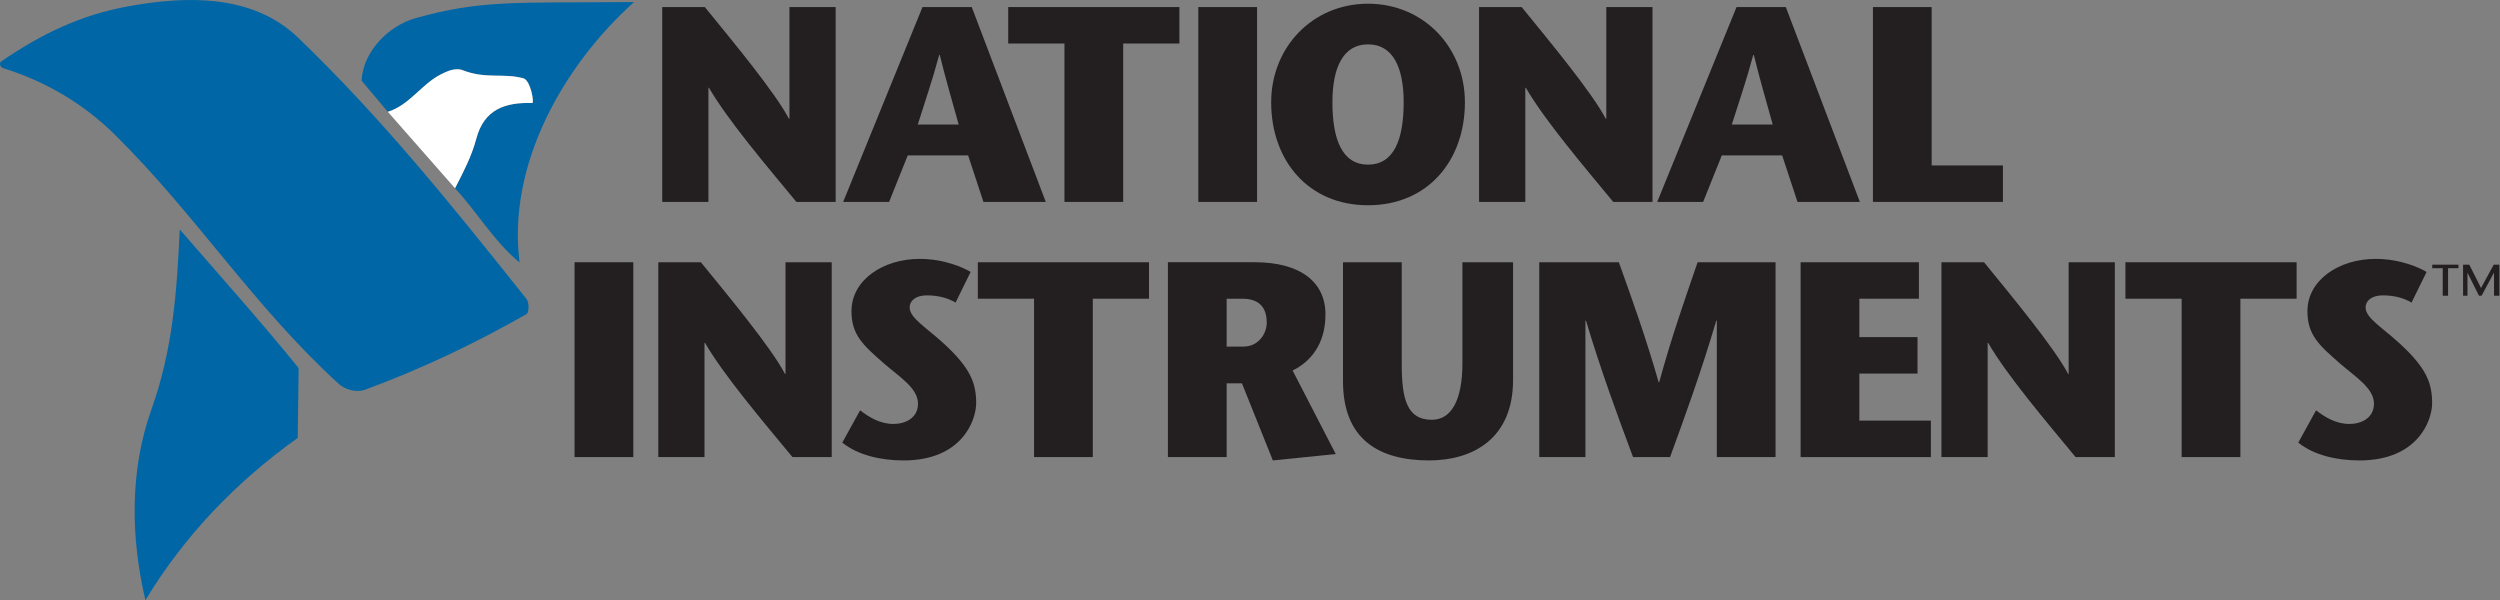 <?xml version="1.0" encoding="UTF-8" standalone="no"?>
<!DOCTYPE svg PUBLIC "-//W3C//DTD SVG 1.1//EN" "http://www.w3.org/Graphics/SVG/1.1/DTD/svg11.dtd">
<svg width="100%" height="100%" viewBox="0 0 1949 468" version="1.1" xmlns="http://www.w3.org/2000/svg" xmlns:xlink="http://www.w3.org/1999/xlink" xml:space="preserve" xmlns:serif="http://www.serif.com/" style="fill-rule:evenodd;clip-rule:evenodd;stroke-linejoin:round;stroke-miterlimit:2;">
    <rect x="0" y="0" width="1949" height="468" fill="#808080" stroke="none"/>
    <g transform="matrix(1,0,0,1,0.013,-2.957)">
        <g transform="matrix(4.167,0,0,4.167,0,0)">
            <path d="M67.636,15.793C67.953,10.239 72.75,5.528 77.679,4.129C89.98,0.637 96.566,1.274 118.625,1.094C105.402,12.93 94.847,31.579 97.21,49.825C92.457,45.938 89.253,40.375 85.125,35.926C86.652,32.954 88.218,30.02 89.105,26.653C90.562,21.133 94.546,19.829 99.585,19.981C99.964,19.993 99.289,15.727 97.894,15.352C94.136,14.336 90.953,15.547 86.593,13.856C85.191,13.309 83.605,14.047 82.429,14.653C78.851,16.481 76.582,20.387 72.554,21.629L67.636,15.793Z" style="fill:rgb(0,102,165);fill-rule:nonzero;"/>
        </g>
        <g transform="matrix(4.167,0,0,4.167,0,0)">
            <path d="M0.187,12.223C7.726,7.082 15.007,3.528 23.945,1.899C35.207,-0.16 47.402,-0.312 55.812,7.797C71.691,23.094 84.554,39.145 98.488,56.629C99.035,57.317 98.992,59.196 98.507,59.469C88.613,65.106 78.812,69.743 68.261,73.633C66.582,74.25 64.464,73.512 63.418,72.563C47.531,58.129 36.652,40.856 21.414,25.836C15.535,20.051 8.476,15.914 0.589,13.461C-0.042,13.266 -0.156,12.457 0.187,12.223Z" style="fill:rgb(0,102,165);fill-rule:nonzero;"/>
        </g>
        <g transform="matrix(4.167,0,0,4.167,0,0)">
            <path d="M55.695,82.641C44.238,90.801 34.453,100.965 27.199,113C24.433,101.195 24.25,88.731 28.343,77.266C32.332,66.11 33.093,55.266 33.625,43.637C40.867,51.981 49.097,61.204 55.871,69.575L55.695,82.641Z" style="fill:rgb(0,102,165);fill-rule:nonzero;"/>
        </g>
        <g transform="matrix(4.167,0,0,4.167,0,0)">
            <path d="M85.125,35.93C86.652,32.954 88.218,30.02 89.109,26.653C90.566,21.133 94.546,19.829 99.585,19.981C99.964,19.993 99.289,15.727 97.894,15.352C94.136,14.336 90.953,15.547 86.593,13.856C85.187,13.309 83.609,14.047 82.429,14.653C78.847,16.481 76.585,20.387 72.558,21.629L85.125,35.93Z" style="fill:white;fill-rule:nonzero;"/>
        </g>
        <g transform="matrix(4.167,0,0,4.167,0,0)">
            <path d="M156.34,38.485L148.996,38.485C143.527,31.872 136.129,23.172 132.641,17.133L132.539,17.133L132.539,38.485L123.895,38.485L123.895,2.032L131.863,2.032C137.121,8.489 144.984,17.965 147.59,22.914L147.695,22.914L147.695,2.032L156.34,2.032L156.34,38.485Z" style="fill:rgb(35,31,32);fill-rule:nonzero;"/>
        </g>
        <g transform="matrix(4.167,0,0,4.167,0,0)">
            <path d="M179.355,24.008C178.16,19.684 177.113,16.196 175.813,10.989L175.711,10.989C174.301,16.196 173.055,19.684 171.699,24.008L179.355,24.008ZM181.801,2.032L195.652,38.485L183.988,38.485L181.125,29.789L169.828,29.789L166.336,38.485L157.742,38.485L172.586,2.032L181.801,2.032Z" style="fill:rgb(35,31,32);fill-rule:nonzero;"/>
        </g>
        <g transform="matrix(4.167,0,0,4.167,0,0)">
            <path d="M199.145,38.485L199.145,8.852L188.621,8.852L188.621,2.032L220.652,2.032L220.652,8.852L210.133,8.852L210.133,38.485L199.145,38.485Z" style="fill:rgb(35,31,32);fill-rule:nonzero;"/>
        </g>
        <g transform="matrix(4.167,0,0,4.167,0,0)">
            <rect x="224.188" y="2.032" width="10.988" height="36.453" style="fill:rgb(35,31,32);fill-rule:nonzero;"/>
        </g>
        <g transform="matrix(4.167,0,0,4.167,0,0)">
            <path d="M262.609,19.84C262.609,13.387 260.629,9.008 255.945,9.008C251.258,9.008 249.277,13.387 249.277,19.84C249.277,26.719 251.051,31.504 255.945,31.504C260.84,31.504 262.609,26.719 262.609,19.84ZM237.82,19.84C237.82,9.633 245.477,1.407 255.945,1.407C266.41,1.407 274.066,9.633 274.066,19.84C274.066,30.727 267.141,39.11 255.945,39.11C244.75,39.11 237.82,30.727 237.82,19.84Z" style="fill:rgb(35,31,32);fill-rule:nonzero;"/>
        </g>
        <g transform="matrix(4.167,0,0,4.167,0,0)">
            <path d="M309.16,38.485L301.816,38.485C296.348,31.872 288.957,23.172 285.469,17.133L285.363,17.133L285.363,38.485L276.715,38.485L276.715,2.032L284.684,2.032C289.941,8.489 297.809,17.965 300.41,22.914L300.516,22.914L300.516,2.032L309.16,2.032L309.16,38.485Z" style="fill:rgb(35,31,32);fill-rule:nonzero;"/>
        </g>
        <g transform="matrix(4.167,0,0,4.167,0,0)">
            <path d="M331.656,24.008C330.457,19.684 329.414,16.196 328.113,10.989L328.012,10.989C326.605,16.196 325.355,19.684 324,24.008L331.656,24.008ZM334.105,2.032L347.957,38.485L336.289,38.485L333.422,29.789L322.125,29.789L318.637,38.485L310.043,38.485L324.883,2.032L334.105,2.032Z" style="fill:rgb(35,31,32);fill-rule:nonzero;"/>
        </g>
        <g transform="matrix(4.167,0,0,4.167,0,0)">
            <path d="M350.402,2.032L361.391,2.032L361.391,31.664L374.723,31.664L374.723,38.485L350.402,38.485L350.402,2.032Z" style="fill:rgb(35,31,32);fill-rule:nonzero;"/>
        </g>
        <g transform="matrix(4.167,0,0,4.167,0,0)">
            <rect x="107.492" y="49.77" width="10.988" height="36.453" style="fill:rgb(35,31,32);fill-rule:nonzero;"/>
        </g>
        <g transform="matrix(4.167,0,0,4.167,0,0)">
            <path d="M155.602,86.223L148.258,86.223C142.789,79.614 135.398,70.914 131.906,64.872L131.801,64.872L131.801,86.223L123.156,86.223L123.156,49.774L131.125,49.774C136.387,56.227 144.25,65.704 146.855,70.653L146.957,70.653L146.957,49.774L155.602,49.774L155.602,86.223Z" style="fill:rgb(35,31,32);fill-rule:nonzero;"/>
        </g>
        <g transform="matrix(4.167,0,0,4.167,0,0)">
            <path d="M178.773,57.321C177.316,56.438 175.441,55.969 173.41,55.969C171.273,55.969 170.184,57.012 170.184,58.207C170.184,60.239 173.254,61.907 176.793,65.188C181.48,69.559 182.629,72.317 182.629,76.122C182.629,79.352 179.973,86.852 169.039,86.852C164.766,86.852 160.496,85.86 157.582,83.52L160.914,77.473C162.473,78.676 164.559,80.028 167.16,80.028C169.352,80.028 171.746,78.934 171.746,76.227C171.746,73.309 168.203,71.176 165.34,68.676C161.539,65.344 159.297,63.414 159.297,58.938C159.297,53.106 165.184,49.145 172.059,49.145C176.691,49.145 180.34,50.813 181.586,51.594L178.773,57.321Z" style="fill:rgb(35,31,32);fill-rule:nonzero;"/>
        </g>
        <g transform="matrix(4.167,0,0,4.167,0,0)">
            <path d="M193.457,86.223L193.457,56.594L182.938,56.594L182.938,49.774L214.965,49.774L214.965,56.594L204.445,56.594L204.445,86.223L193.457,86.223Z" style="fill:rgb(35,31,32);fill-rule:nonzero;"/>
        </g>
        <g transform="matrix(4.167,0,0,4.167,0,0)">
            <path d="M229.488,65.551L232.613,65.551C235.527,65.551 236.988,63.051 236.988,61.071C236.988,57.481 234.746,56.594 232.402,56.594L229.488,56.594L229.488,65.551ZM218.5,49.77L234.746,49.77C243.34,49.77 247.977,53.524 247.977,59.512C247.977,65.082 245.215,68.364 241.832,70.032L249.898,85.653L238.133,86.852L232.352,72.422L229.488,72.422L229.488,86.223L218.5,86.223L218.5,49.77Z" style="fill:rgb(35,31,32);fill-rule:nonzero;"/>
        </g>
        <g transform="matrix(4.167,0,0,4.167,0,0)">
            <path d="M262.246,49.774L262.246,68.832C262.246,75.391 263.234,79.247 267.871,79.247C271.52,79.247 273.598,75.602 273.598,68.676L273.598,49.774L283.074,49.774L283.074,71.801C283.074,82.684 275.684,86.848 267.352,86.848C258.031,86.848 251.258,82.946 251.258,72.059L251.258,49.774L262.246,49.774Z" style="fill:rgb(35,31,32);fill-rule:nonzero;"/>
        </g>
        <g transform="matrix(4.167,0,0,4.167,0,0)">
            <path d="M332.184,86.223L321.195,86.223L321.195,60.707L321.09,60.707C318.273,70.235 315.359,78.258 312.445,86.223L305.52,86.223C302.551,78.258 299.582,70.235 296.719,60.707L296.613,60.707L296.613,86.223L287.973,86.223L287.973,49.774L302.863,49.774C305.363,56.75 307.863,63.676 310.313,72.215L310.414,72.215C312.758,63.676 315.207,56.75 317.598,49.774L332.184,49.774L332.184,86.223Z" style="fill:rgb(35,31,32);fill-rule:nonzero;"/>
        </g>
        <g transform="matrix(4.167,0,0,4.167,0,0)">
            <path d="M359.004,56.594L347.859,56.594L347.859,63.778L358.742,63.778L358.742,70.602L347.859,70.602L347.859,79.403L361.242,79.403L361.242,86.227L336.871,86.227L336.871,49.774L359.004,49.774L359.004,56.594Z" style="fill:rgb(35,31,32);fill-rule:nonzero;"/>
        </g>
        <g transform="matrix(4.167,0,0,4.167,0,0)">
            <path d="M395.66,86.223L388.316,86.223C382.852,79.614 375.457,70.914 371.969,64.872L371.867,64.872L371.867,86.223L363.219,86.223L363.219,49.774L371.188,49.774C376.449,56.227 384.309,65.704 386.914,70.653L387.02,70.653L387.02,49.774L395.66,49.774L395.66,86.223Z" style="fill:rgb(35,31,32);fill-rule:nonzero;"/>
        </g>
        <g transform="matrix(4.167,0,0,4.167,0,0)">
            <path d="M408.16,86.223L408.16,56.594L397.641,56.594L397.641,49.774L429.668,49.774L429.668,56.594L419.148,56.594L419.148,86.223L408.16,86.223Z" style="fill:rgb(35,31,32);fill-rule:nonzero;"/>
        </g>
        <g transform="matrix(4.167,0,0,4.167,0,0)">
            <path d="M451.168,57.321C449.711,56.438 447.836,55.969 445.805,55.969C443.668,55.969 442.574,57.012 442.574,58.207C442.574,60.239 445.648,61.907 449.188,65.188C453.875,69.559 455.023,72.317 455.023,76.122C455.023,79.352 452.367,86.852 441.43,86.852C437.16,86.852 432.891,85.86 429.977,83.52L433.309,77.473C434.871,78.676 436.953,80.028 439.555,80.028C441.746,80.028 444.141,78.934 444.141,76.227C444.141,73.309 440.598,71.176 437.738,68.676C433.934,65.344 431.691,63.414 431.691,58.938C431.691,53.106 437.574,49.145 444.453,49.145C449.086,49.145 452.73,50.813 453.98,51.594L451.168,57.321Z" style="fill:rgb(35,31,32);fill-rule:nonzero;"/>
        </g>
        <g transform="matrix(4.167,0,0,4.167,0,0)">
            <path d="M467.605,56.043L466.598,56.043L466.598,51.754L466.57,51.754L464.27,56.043L463.789,56.043L461.645,51.754L461.66,51.754L461.633,51.754L461.633,56.043L460.813,56.043L460.813,50.231L461.977,50.231L464.168,54.59L466.543,50.231L467.605,50.231L467.605,56.043ZM457.004,56.043L457.004,50.891L455.043,50.891L455.043,50.231L459.949,50.231L459.949,50.891L458.004,50.891L458.004,56.043L457.004,56.043Z" style="fill:rgb(35,31,32);fill-rule:nonzero;"/>
        </g>
    </g>
</svg>
